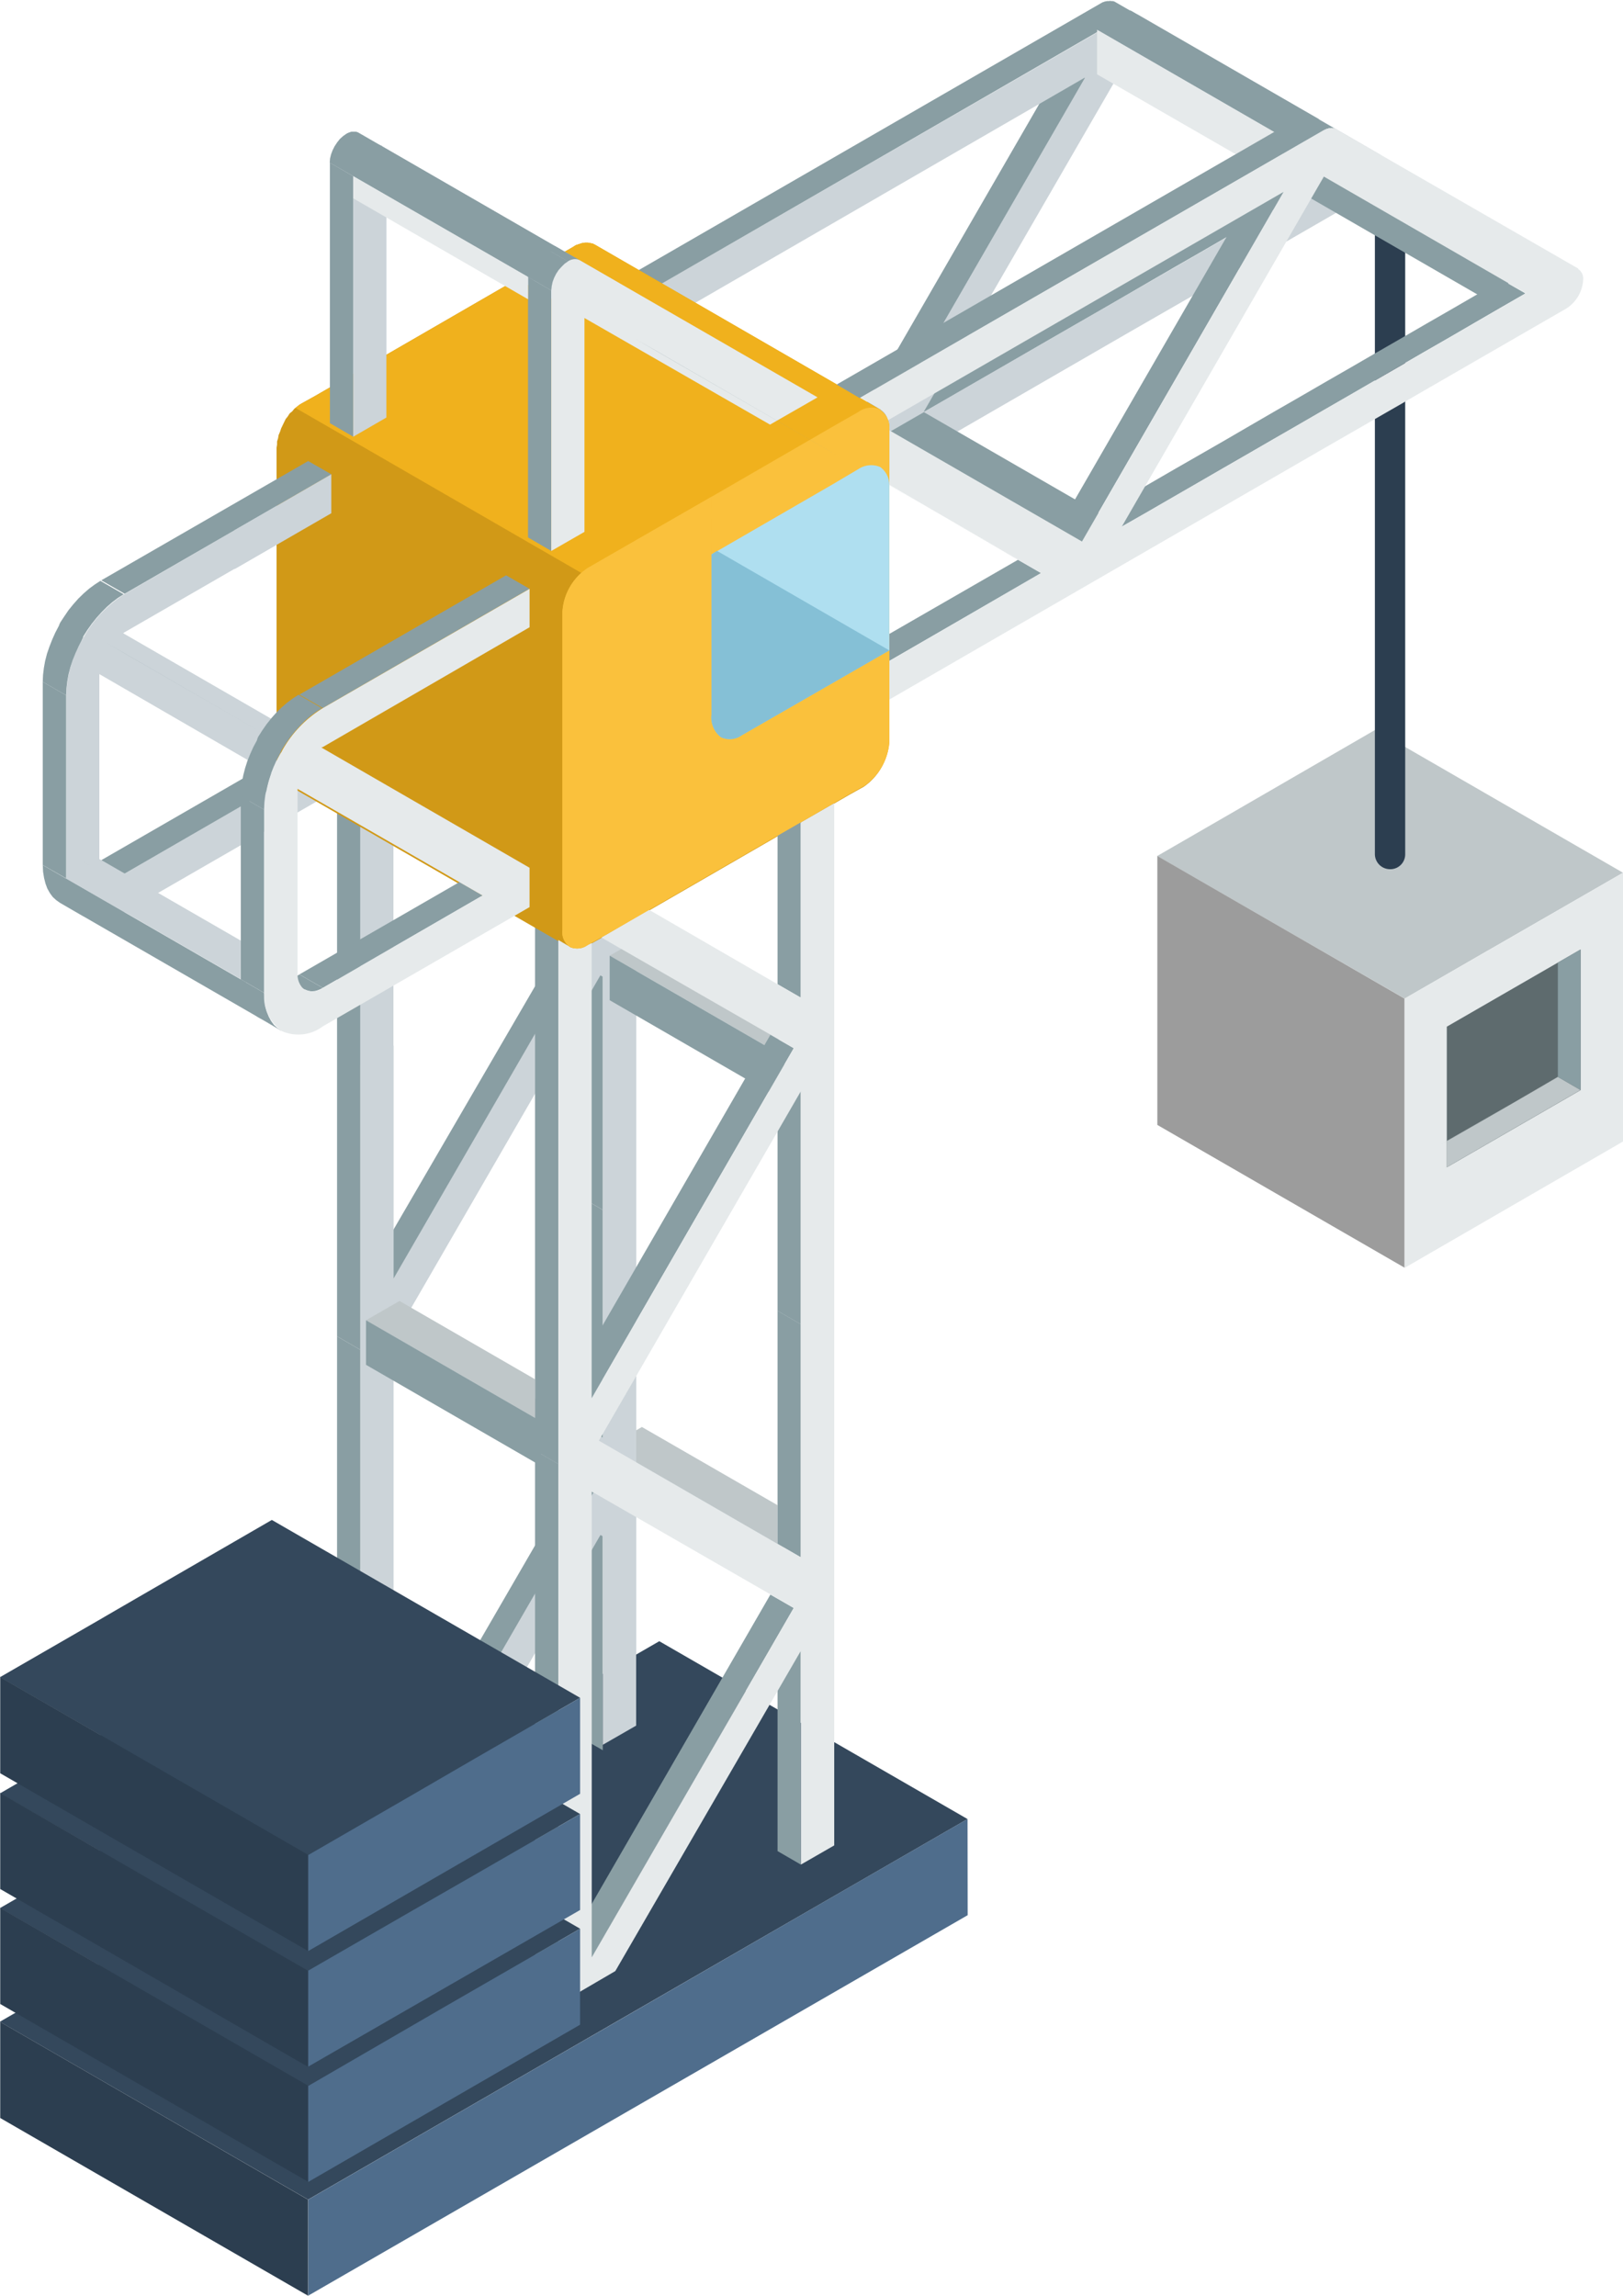 <?xml version="1.0" encoding="UTF-8"?>
<svg xmlns="http://www.w3.org/2000/svg" width="51.603" height="73" viewBox="0 0 51.603 73">
  <g id="Grupo_865" data-name="Grupo 865" transform="translate(-357.138 -288.823)">
    <path id="Caminho_3222" data-name="Caminho 3222" d="M374.241,294.813l-7.873-4.546c-11.214,6.49,4.29-2.474-6.94,4.016l7.872,4.531C378.514,292.339,363.01,301.288,374.241,294.813Z" transform="translate(34.5 21.761)" fill="#bfc7c9" fill-rule="evenodd"></path>
    <path id="Caminho_3223" data-name="Caminho 3223" d="M367.289,295.052l-7.861-4.535v8.551l7.861,4.54Z" transform="translate(34.507 25.525)" fill="#9c9c9c" fill-rule="evenodd"></path>
    <path id="Caminho_3224" data-name="Caminho 3224" d="M366.858,290.549c-5.607,3.246-1.334.771-6.941,4v8.563l6.941-4.016Z" transform="translate(41.883 26.025)" fill="#e6eaeb" fill-rule="evenodd"></path>
    <path id="Caminho_3225" data-name="Caminho 3225" d="M359.858,289.712a.494.494,0,0,1,.482-.482.483.483,0,0,1,.482.482v20.13a.473.473,0,0,1-.482.482.483.483,0,0,1-.482-.482Z" transform="translate(40.994 6.138)" fill="#2c3e50" fill-rule="evenodd"></path>
    <path id="Caminho_3226" data-name="Caminho 3226" d="M359.657,296.991l-.737-.429.8-.464.8-.459.8-.464.806-.464.8-.464.8-.461.8-.464.8-.464.8-.464.8-.459.8-.464.8-.466.806-.464.8-.459.8-.464.8-.464.743.427-.8.464-.806.461-.8.464-.8.464-.8.464-.8.459-.8.464-.8.466-.8.464-.8.46-.806.464-.8.464-.8.464-.8.461-.8.464Z" transform="translate(26.856 4.937)" fill="#899ea3" fill-rule="evenodd"></path>
    <path id="Caminho_3227" data-name="Caminho 3227" d="M358.041,291.007l-.738-.427.055.027.059.018.068.009.069-.005.073-.009.077-.023.077-.032.082-.04.743.427-.082.042-.078.032-.077.023-.072.008h-.074l-.063,0-.059-.019Z" transform="translate(2.497 25.649)" fill="#899ea3" fill-rule="evenodd"></path>
    <path id="Caminho_3228" data-name="Caminho 3228" d="M363.716,294.133l-4.313-2.487-1.06.615,5.374,3.1Z" transform="translate(18.144 42.552)" fill="#bfc7c9" fill-rule="evenodd"></path>
    <path id="Caminho_3229" data-name="Caminho 3229" d="M363.9,294.891l-5.556-3.206V293.1l5.556,3.2Z" transform="translate(18.144 43.128)" fill="#899ea3" fill-rule="evenodd"></path>
    <path id="Caminho_3230" data-name="Caminho 3230" d="M359.582,300.5l-.743-.428,6.421-11.12.743.427Z" transform="translate(25.647 1.918)" fill="#899ea3" fill-rule="evenodd"></path>
    <path id="Caminho_3231" data-name="Caminho 3231" d="M366.619,348.532V314.168l1.815-1.06,5.9,3.406v-6.8l1.061-.626v34.364l-1.061.611v-6.8l-5.9,10.2-1.815,1.06Zm-.915-34.894-6.571,3.791a1.291,1.291,0,0,1-1.317.128h0a1.3,1.3,0,0,1-.546-1.2v-5.816a3.719,3.719,0,0,1,.514-1.783l.032-.064.032-.049a3.8,3.8,0,0,1,1.285-1.334L365.7,303.5v1.237l-6.571,3.791-.048.032,6.619,3.824v1.253Zm.691-11.326v-8.29a1.162,1.162,0,0,1,.53-.915.432.432,0,0,1,.385-.049v.016l7.535,4.354-1.495.868-5.9-3.406V301.7l-1.061.611Zm9.687-4.8,14.877-8.579h0l.016-.016h.016l.015-.016h.016l.016-.016h.032l.016-.016h.032l.016-.016h.112l.016.016h.032l.016.016h.032l7.695,4.45h0a.394.394,0,0,1,.161.353,1.166,1.166,0,0,1-.53.916c-9.881,5.7-1.317.771-7.712,4.45l-14.877,8.6v-1.237l5.9-3.39-5.9-3.405v-2.1Zm21.3-3.39-6.426-3.711-6.426,11.117q6.434-3.711,12.852-7.406ZM367.9,330.6l6.426,3.711V319.486L367.9,330.6Zm6.2,5.318-6.426-3.711v14.829l6.426-11.118Zm-6.426-6.667,6.426-11.134-6.426-3.695v14.829Zm-3.47-15.986-5.88-3.405v5.88a.522.522,0,0,0,.241.514h0a.557.557,0,0,0,.562-.048l5.077-2.94Zm12.628-14.957,6.41,3.711,6.426-11.133Z" transform="translate(1.973 0.398)" fill="#ccd4d9" fill-rule="evenodd"></path>
    <path id="Caminho_3232" data-name="Caminho 3232" d="M387.9,297.726l-9.8-5.655-20.966,12.1,9.8,5.655Z" transform="translate(0 48.939)" fill="#34485c" fill-rule="evenodd"></path>
    <path id="Caminho_3233" data-name="Caminho 3233" d="M378.717,292.423l-3.379,1.949-7.7,4.449-2.487,1.434-7.4,4.272v3.055l20.97-12.1Z" transform="translate(9.184 54.24)" fill="#4f6d8c" fill-rule="evenodd"></path>
    <path id="Caminho_3234" data-name="Caminho 3234" d="M358.542,309.074l-.737-.424V291.467l.737.427Z" transform="translate(10.05 39.849)" fill="#899ea3" fill-rule="evenodd"></path>
    <path id="Caminho_3235" data-name="Caminho 3235" d="M358.542,308.007l-.737-.427V290.4l.737.427Z" transform="translate(10.05 23.736)" fill="#899ea3" fill-rule="evenodd"></path>
    <path id="Caminho_3236" data-name="Caminho 3236" d="M359.027,299.065l-.743-.427v-6.8l.743.424Z" transform="translate(17.276 45.412)" fill="#899ea3" fill-rule="evenodd"></path>
    <path id="Caminho_3237" data-name="Caminho 3237" d="M358,291.038l-.743-.429h0l.743.429Z" transform="translate(1.787 26.921)" fill="#899ea3" fill-rule="evenodd"></path>
    <path id="Caminho_3238" data-name="Caminho 3238" d="M365.955,293.094l-5.988-3.456-1.067.615,6.131,3.538Z" transform="translate(26.546 12.291)" fill="#899ea3" fill-rule="evenodd"></path>
    <path id="Caminho_3239" data-name="Caminho 3239" d="M364.853,293.11l-5.952-3.434v1.415l4.951,2.856Z" transform="translate(26.546 12.868)" fill="#e6eaeb" fill-rule="evenodd"></path>
    <path id="Caminho_3240" data-name="Caminho 3240" d="M358,291.038l-.743-.429h0l.743.424Z" transform="translate(1.787 26.921)" fill="#899ea3" fill-rule="evenodd"></path>
    <path id="Caminho_3241" data-name="Caminho 3241" d="M364.232,295.467l-6.463-3.731-.119-.085-.109-.1-.09-.122-.082-.146-.059-.159-.045-.178-.032-.2-.009-.209,6.461,3.73.009.213.032.2.045.177.064.164.077.141.091.124.11.1Z" transform="translate(1.274 25.794)" fill="#899ea3" fill-rule="evenodd"></path>
    <path id="Caminho_3242" data-name="Caminho 3242" d="M357.965,296.419l-.742-.424v-5.824l.742.427Z" transform="translate(1.274 20.333)" fill="#899ea3" fill-rule="evenodd"></path>
    <path id="Caminho_3243" data-name="Caminho 3243" d="M357.965,293.628l-.742-.427.009-.219.027-.224.04-.223.059-.229.077-.223.087-.223.1-.224.114-.218,0-.005.005-.008,0,0,.005-.01v-.009l.005,0,0-.01,0-.005.005-.008.005-.01.005-.005,0-.009,0,0,.005-.01.005,0,0-.01.132-.2.136-.2.151-.186.159-.179.168-.164.172-.15.179-.132.181-.119.743.427-.182.114-.181.137-.173.151-.164.164-.159.177-.151.188-.142.2-.131.206-.005.005,0,.008,0,.01-.005,0v.01l0,0,0,.009-.005.005-.005.01,0,.008,0,0-.005.01-.005,0-.005.008v.01l0,0-.112.219-.1.219-.092.228-.073.222-.059.228-.04.223-.026.224Z" transform="translate(1.274 17.304)" fill="#899ea3" fill-rule="evenodd"></path>
    <path id="Caminho_3244" data-name="Caminho 3244" d="M358.085,290.523l-.738-.429,6.618,3.82.737.424Z" transform="translate(3.154 19.158)" fill="#899ea3" fill-rule="evenodd"></path>
    <path id="Caminho_3245" data-name="Caminho 3245" d="M364.482,293.025l-.737-.429-5.887-3.4.737.429Z" transform="translate(10.837 5.667)" fill="#899ea3" fill-rule="evenodd"></path>
    <path id="Caminho_3246" data-name="Caminho 3246" d="M359.136,297.912l-.743-.424,14.882-8.594h0l.009,0,.015-.008.013,0,.014-.009.013-.005.009,0,.013-.005.015,0,.013-.005.009,0,.013-.005h.014l.013,0h.01l.014,0h.022l.013-.005h.032l.015.005h.008l.015,0h.022l.009,0,.008.005.015,0,.008.005.01,0,.01.005.742.427-.009-.005-.013,0-.009-.005-.01,0-.008-.005-.015,0h-.008l-.014-.005h-.018l-.015,0h-.045l-.015,0h-.023l-.013.005h-.014l-.009,0-.013.005-.014,0-.009.005-.014,0-.013.005-.015,0-.013,0-.014.009-.009,0-.014.009-.013,0h0Z" transform="translate(18.921 0)" fill="#899ea3" fill-rule="evenodd"></path>
    <path id="Caminho_3247" data-name="Caminho 3247" d="M360.576,289.57l-.743-.424.008,0,.742.423Z" transform="translate(40.616 4.877)" fill="#899ea3" fill-rule="evenodd"></path>
    <path id="Caminho_3248" data-name="Caminho 3248" d="M366.479,293.055l-.743-.427-6.416-3.708.739.429Z" transform="translate(32.876 1.46)" fill="#899ea3" fill-rule="evenodd"></path>
    <path id="Caminho_3249" data-name="Caminho 3249" d="M358.638,291.894l-.743-.428,6.421,3.7.743.429Z" transform="translate(11.426 39.827)" fill="#899ea3" fill-rule="evenodd"></path>
    <path id="Caminho_3250" data-name="Caminho 3250" d="M359.027,299.034l-.743-.429V291.19l.743.429Z" transform="translate(17.276 35.676)" fill="#899ea3" fill-rule="evenodd"></path>
    <path id="Caminho_3251" data-name="Caminho 3251" d="M359.027,298.57l-.743-.429v-7.412l.743.428Z" transform="translate(17.276 28.724)" fill="#899ea3" fill-rule="evenodd"></path>
    <rect id="Retângulo_129" data-name="Retângulo 129" width="12.84" height="0.854" transform="matrix(0.501, -0.865, 0.865, 0.501, 368.912, 347.007)" fill="#899ea3"></rect>
    <rect id="Retângulo_130" data-name="Retângulo 130" width="12.841" height="0.855" transform="translate(368.903 329.205) rotate(-59.82)" fill="#899ea3"></rect>
    <path id="Caminho_3252" data-name="Caminho 3252" d="M358.045,290.955l-.743-.427h0l.738.427Z" transform="translate(2.493 25.701)" fill="#899ea3" fill-rule="evenodd"></path>
    <path id="Caminho_3253" data-name="Caminho 3253" d="M358.08,293.708l-.743-.427,5.092-2.938.737.424Z" transform="translate(3.021 22.894)" fill="#899ea3" fill-rule="evenodd"></path>
    <path id="Caminho_3254" data-name="Caminho 3254" d="M357.851,321.75V295.675l1.06-.61v7.406l6.426-11.117,1.285-.739v26.075l-1.061.61v-6.8l-5.9,10.2-1.815,1.044Zm1.285-17.929,6.426,3.711V292.7l-6.426,11.118Zm6.2,5.334-6.426-3.711v14.828Z" transform="translate(10.742 27.004)" fill="#ccd4d9" fill-rule="evenodd"></path>
    <path id="Caminho_3255" data-name="Caminho 3255" d="M366.752,292.613l-5.988-3.456-1.066.614,6.129,3.539Z" transform="translate(38.574 5.044)" fill="#899ea3" fill-rule="evenodd"></path>
    <path id="Caminho_3256" data-name="Caminho 3256" d="M358.47,290.7l-.743-.424,6.617,3.817.743.428Z" transform="translate(8.884 21.895)" fill="#899ea3" fill-rule="evenodd"></path>
    <path id="Caminho_3257" data-name="Caminho 3257" d="M360.956,289.757l-.743-.429.008.005.742.427Z" transform="translate(46.351 7.61)" fill="#899ea3" fill-rule="evenodd"></path>
    <path id="Caminho_3258" data-name="Caminho 3258" d="M366.875,293.277l-.742-.423-6.421-3.708.742.424Z" transform="translate(38.779 4.872)" fill="#899ea3" fill-rule="evenodd"></path>
    <path id="Caminho_3259" data-name="Caminho 3259" d="M363.717,293.161l-4.307-2.485-1.065.609,5.372,3.107Z" transform="translate(18.178 27.926)" fill="#bfc7c9" fill-rule="evenodd"></path>
    <path id="Caminho_3260" data-name="Caminho 3260" d="M363.9,293.925l-5.555-3.211v1.417l5.555,3.21Z" transform="translate(18.178 28.497)" fill="#899ea3" fill-rule="evenodd"></path>
    <path id="Caminho_3261" data-name="Caminho 3261" d="M358.939,308.229l-.742-.427V290.625l.742.422Z" transform="translate(15.953 27.148)" fill="#899ea3" fill-rule="evenodd"></path>
    <path id="Caminho_3262" data-name="Caminho 3262" d="M359.014,292.075l-.737-.427,6.421,3.706.737.429Z" transform="translate(17.162 42.56)" fill="#899ea3" fill-rule="evenodd"></path>
    <path id="Caminho_3263" data-name="Caminho 3263" d="M376.868,294.6h-.016l-9.061-5.237-.064-.032-.08-.016-.081-.015h-.08l-.1.015-.1.033-.1.033-.1.064-.787.45-3.888,2.249h0l-3.5,2.024-.434.241-.08.048-.08.064-.08.064-.064.08-.08.064-.064.1-.064.08-.049.1-.048.1-.048.1-.033.1-.048.113-.016.1-.032.1v.1l-.016.1v10.153l.016.08v.08l.032.08.016.064.032.048.032.064.048.049.049.032,9.077,5.238.016.015a.564.564,0,0,0,.562-.064l.659-.369,7.7-4.45.433-.241a1.867,1.867,0,0,0,.8-1.4v-9.928h0v-.016h0V295.2h0a.657.657,0,0,0-.29-.579Z" transform="translate(8.256 7.238)" fill="#d19917" fill-rule="evenodd"></path>
    <path id="Caminho_3264" data-name="Caminho 3264" d="M372.214,302.926l4.386-2.538v-5.141h0v-.016h0V295.2h0a.657.657,0,0,0-.29-.579V294.6H376.3l-9.061-5.237-.064-.032-.08-.016-.081-.015h-.08l-.1.015-.1.033-.1.033-.1.064-.787.45-3.888,2.249h0l-3.5,2.024-.434.241-.08.048-.08.064-.049.032Z" transform="translate(8.814 7.238)" fill="#f0b11d" fill-rule="evenodd"></path>
    <path id="Caminho_3265" data-name="Caminho 3265" d="M358.53,297.856l-.739-.429v-8.283l.739.428Z" transform="translate(9.836 4.852)" fill="#899ea3" fill-rule="evenodd"></path>
    <path id="Caminho_3266" data-name="Caminho 3266" d="M358.08,293.955l-.743-.427,6.578-3.793.737.422Z" transform="translate(3.021 13.748)" fill="#899ea3" fill-rule="evenodd"></path>
    <path id="Caminho_3267" data-name="Caminho 3267" d="M357.837,298.39V290.1a1.162,1.162,0,0,1,.53-.915.432.432,0,0,1,.385-.049v.016l7.535,4.354-1.495.868-5.9-3.406v6.812Z" transform="translate(10.531 4.32)" fill="#ccd4d9" fill-rule="evenodd"></path>
    <path id="Caminho_3268" data-name="Caminho 3268" d="M357.6,291.538l3.075-1.777V291l-3.075,1.777Z" transform="translate(6.997 14.143)" fill="#ccd4d9" fill-rule="evenodd"></path>
    <path id="Caminho_3269" data-name="Caminho 3269" d="M363.236,293.887l-4.31-2.49-1.065.614,5.374,3.107Z" transform="translate(10.914 38.794)" fill="#bfc7c9" fill-rule="evenodd"></path>
    <path id="Caminho_3270" data-name="Caminho 3270" d="M363.417,294.647l-5.556-3.212v1.417l5.556,3.21Z" transform="translate(10.914 39.369)" fill="#899ea3" fill-rule="evenodd"></path>
    <path id="Caminho_3271" data-name="Caminho 3271" d="M366.363,292.3l-5.99-3.456-1.065.614L365.438,293Z" transform="translate(32.711 0.312)" fill="#899ea3" fill-rule="evenodd"></path>
    <path id="Caminho_3272" data-name="Caminho 3272" d="M365.265,292.321l-5.957-3.439V290.3l4.954,2.855Z" transform="translate(32.711 0.887)" fill="#e6eaeb" fill-rule="evenodd"></path>
    <path id="Caminho_3273" data-name="Caminho 3273" d="M358.939,309.3l-.742-.429V291.693l.742.427Z" transform="translate(15.953 43.256)" fill="#899ea3" fill-rule="evenodd"></path>
    <path id="Caminho_3274" data-name="Caminho 3274" d="M359.413,297.575l-.737-.425v-6.8l.737.429Z" transform="translate(23.184 22.97)" fill="#899ea3" fill-rule="evenodd"></path>
    <path id="Caminho_3275" data-name="Caminho 3275" d="M359.413,299.289l-.737-.427v-6.8l.737.427Z" transform="translate(23.184 48.822)" fill="#899ea3" fill-rule="evenodd"></path>
    <path id="Caminho_3276" data-name="Caminho 3276" d="M358.388,291.269l-.739-.429v0l.744.429Z" transform="translate(7.692 30.329)" fill="#899ea3" fill-rule="evenodd"></path>
    <path id="Caminho_3277" data-name="Caminho 3277" d="M358.392,291.264l-.744-.429h0l.739.429Z" transform="translate(7.692 30.329)" fill="#899ea3" fill-rule="evenodd"></path>
    <path id="Caminho_3278" data-name="Caminho 3278" d="M359.413,299.258l-.737-.429v-7.412l.737.427Z" transform="translate(23.184 39.085)" fill="#899ea3" fill-rule="evenodd"></path>
    <path id="Caminho_3279" data-name="Caminho 3279" d="M359.413,298.8l-.737-.427v-7.414l.737.427Z" transform="translate(23.184 32.132)" fill="#899ea3" fill-rule="evenodd"></path>
    <path id="Caminho_3280" data-name="Caminho 3280" d="M359,303.527l-.742-.428,6.422-11.12.742.427Z" transform="translate(16.952 47.549)" fill="#899ea3" fill-rule="evenodd"></path>
    <rect id="Retângulo_131" data-name="Retângulo 131" width="12.842" height="0.857" transform="matrix(0.5, -0.866, 0.866, 0.5, 375.212, 332.848)" fill="#899ea3"></rect>
    <path id="Caminho_3281" data-name="Caminho 3281" d="M358.433,291.186l-.737-.427v0l.742.427Z" transform="translate(8.398 29.108)" fill="#899ea3" fill-rule="evenodd"></path>
    <path id="Caminho_3282" data-name="Caminho 3282" d="M358.437,291.234l-.742-.427.059.027.059.018.068.009h.069l.072-.014.077-.018.079-.032.082-.045.742.428-.081.042-.082.033-.074.022-.077.008-.068,0-.064-.008-.064-.02Z" transform="translate(8.398 29.057)" fill="#899ea3" fill-rule="evenodd"></path>
    <path id="Caminho_3283" data-name="Caminho 3283" d="M358.9,292.392l-.739-.429-.117-.082-.109-.1-.1-.122-.077-.141-.064-.164-.045-.178-.027-.2-.009-.214.739.429.013.214.027.2.045.177.064.164.077.142.091.124.11.1Z" transform="translate(7.18 29.202)" fill="#899ea3" fill-rule="evenodd"></path>
    <path id="Caminho_3284" data-name="Caminho 3284" d="M358.353,296.651l-.739-.429V290.4l.739.427Z" transform="translate(7.18 23.741)" fill="#899ea3" fill-rule="evenodd"></path>
    <path id="Caminho_3285" data-name="Caminho 3285" d="M358.472,293.934l-.742-.428,5.091-2.938.737.429Z" transform="translate(8.928 26.301)" fill="#899ea3" fill-rule="evenodd"></path>
    <path id="Caminho_3286" data-name="Caminho 3286" d="M358.472,294.181l-.742-.427,6.571-3.793.743.427Z" transform="translate(8.928 17.156)" fill="#899ea3" fill-rule="evenodd"></path>
    <path id="Caminho_3287" data-name="Caminho 3287" d="M358.794,297.638l14.752-8.517h0l.013-.009.014,0,.013-.01.009,0,.015-.005.013-.008.014-.005.013,0,.009,0h.013l.014-.005.008,0,.015,0h.023l.014,0h.082l.013,0h.009l.008,0,.014,0h.009l.008.005.014,0,.008,0,.01.005.737.427-.008,0-.009-.005-.01,0-.008-.005-.015,0H374.6l-.009-.005h-.014l-.008,0h-.1l-.013,0h-.009l-.015.005-.013,0h-.009l-.013.005-.014,0-.013.005-.009,0-.013.005-.015.009-.013,0-.015.005-.009.009-.013.01h0l-14.755,8.515Z" transform="translate(24.945 3.413)" fill="#899ea3" fill-rule="evenodd"></path>
    <path id="Caminho_3288" data-name="Caminho 3288" d="M358.9,292.29l4.094-2.359.737.424-4.831,2.792Z" transform="translate(26.509 16.693)" fill="#899ea3" fill-rule="evenodd"></path>
    <path id="Caminho_3289" data-name="Caminho 3289" d="M360.054,297.213l-.742-.424.806-.464.8-.464.8-.464.8-.459.807-.464.8-.466.8-.464.8-.46.8-.464.807-.464.8-.464.8-.461.8-.464.807-.464.8-.464.8-.459.742.423-.806.464-.8.464-.8.466-.8.459-.8.464-.8.464-.8.464-.8.461-.8.464-.807.464-.8.464-.8.46-.8.464-.807.466-.8.464Z" transform="translate(32.757 8.35)" fill="#899ea3" fill-rule="evenodd"></path>
    <path id="Caminho_3290" data-name="Caminho 3290" d="M359.975,300.72l-.743-.423,6.422-11.122.737.429Z" transform="translate(31.553 5.329)" fill="#899ea3" fill-rule="evenodd"></path>
    <path id="Caminho_3291" data-name="Caminho 3291" d="M358.92,298.083l-.737-.429v-8.283l.737.429Z" transform="translate(15.744 8.259)" fill="#899ea3" fill-rule="evenodd"></path>
    <path id="Caminho_3292" data-name="Caminho 3292" d="M358.954,289.81l-.739-.429.055-.027.051-.022.05-.013.049-.01h.045l.046.005.04.013.037.02.742.422-.037-.013-.04-.014-.047,0h-.045l-.05.008-.05.015-.054.018Z" transform="translate(16.243 7.328)" fill="#899ea3" fill-rule="evenodd"></path>
    <path id="Caminho_3293" data-name="Caminho 3293" d="M367.011,348.759v-33.85l.353.209.016.015a.564.564,0,0,0,.562-.064l.129-.064V329.48l6.427-11.133-6.121-3.518.225-.129,1.285-.755,4.836,2.8v-5.574l1.06-.611V343.7l-1.06.61v-6.8l-5.9,10.186-1.815,1.06Zm-.916-34.894-6.571,3.791a1.3,1.3,0,0,1-1.317.145v-.016h0a1.292,1.292,0,0,1-.546-1.189v-5.832a3.775,3.775,0,0,1,.514-1.783l.033-.048.032-.064a3.67,3.67,0,0,1,1.286-1.334l6.571-3.791v1.221l-6.571,3.808-.049.016,6.619,3.824v1.253Zm.691-11.326v-8.29a1.191,1.191,0,0,1,.53-.916.379.379,0,0,1,.386-.032h0l7.551,4.354-1.511.867-5.9-3.39v6.8l-1.06.61Zm9.816-4.868,14.749-8.515h.016l.016-.016h.016l.016-.016h.016l.016-.016h.048v-.016h.08l.016-.015v.015h.081l.015.016h.033l.016.016,7.7,4.434v.016a.364.364,0,0,1,.16.337,1.164,1.164,0,0,1-.53.916c-9.88,5.7-1.317.771-7.711,4.45l-13.816,7.985V306.04l4.819-2.8-4.819-2.8v-1.735l6.121,3.534,6.41-11.117-12.58,7.262a.546.546,0,0,0-.241-.338v-.016h-.016l-.627-.37Zm21.175-3.325-6.426-3.711-6.426,11.133q6.434-3.711,12.852-7.422ZM368.3,330.829l6.426,3.711V319.712L368.3,330.829Zm6.2,5.318-6.427-3.7v14.812l6.427-11.117Zm-9.9-22.653-5.88-3.39v5.864a.636.636,0,0,0,.225.531l.016-.016a.523.523,0,0,0,.562-.048Z" transform="translate(7.879 3.803)" fill="#e6eaeb" fill-rule="evenodd"></path>
    <path id="Caminho_3294" data-name="Caminho 3294" d="M358.353,293.854l-.739-.427.009-.215.027-.222.042-.223.058-.228.073-.228.09-.223.1-.223.115-.213,0-.01.006,0v-.009l0-.01,0-.005.005-.008.005-.005,0-.01,0-.008.005-.005.005-.01.005,0,0-.008v-.005l0-.009.005-.005.133-.209.14-.2.151-.191.159-.178.168-.164.174-.15.177-.131.183-.119.742.427-.186.119-.179.132-.173.151-.163.164-.159.177-.151.188-.139.2-.133.205,0,.01-.005,0,0,.01,0,.009-.005,0-.005.009,0,0,0,.009v0l-.005.008-.005.01-.005.005,0,.008,0,.01-.005,0-.005.009-.114.214-.1.223-.087.223-.074.227-.057.223-.047.228-.027.219Z" transform="translate(7.18 20.712)" fill="#899ea3" fill-rule="evenodd"></path>
    <path id="Caminho_3295" data-name="Caminho 3295" d="M364.286,293.824l-6.5-3.748.009-.132.032-.131.05-.133.064-.127.081-.123.087-.109.1-.09.109-.077.054-.027.05-.019.054-.018.047,0h.05l.04,0,.042.01.04.018,6.5,3.753-.037-.019-.042-.013-.045-.005h-.045l-.05.01-.05.013-.055.022-.055.027-.1.074-.1.095-.091.109-.082.119-.064.127-.05.133-.028.136Z" transform="translate(9.836 3.92)" fill="#899ea3" fill-rule="evenodd"></path>
    <path id="Caminho_3296" data-name="Caminho 3296" d="M363.4,292.377l-5.56-3.206v.707l5.56,3.21Z" transform="translate(10.529 5.252)" fill="#e6eaeb" fill-rule="evenodd"></path>
    <path id="Caminho_3297" data-name="Caminho 3297" d="M362.824,293.114l-4.491-2.591-1.065.615,5.555,3.2Z" transform="translate(1.971 25.619)" fill="#ccd4d9" fill-rule="evenodd"></path>
    <path id="Caminho_3298" data-name="Caminho 3298" d="M366.925,298.476l-9.787-5.652v3.056l9.787,5.651Z" transform="translate(0.007 60.291)" fill="#2c3e50" fill-rule="evenodd"></path>
    <path id="Caminho_3299" data-name="Caminho 3299" d="M375.581,297.943l-9.8-5.655c-13.977,8.065,5.333-3.069-8.644,5l9.8,5.655C380.915,294.859,361.6,306.024,375.581,297.943Z" transform="translate(0 52.208)" fill="#34485c" fill-rule="evenodd"></path>
    <path id="Caminho_3300" data-name="Caminho 3300" d="M366.925,298.25l-9.787-5.651v3.055l9.787,5.652Z" transform="translate(0.007 56.892)" fill="#2c3e50" fill-rule="evenodd"></path>
    <path id="Caminho_3301" data-name="Caminho 3301" d="M366.392,292.64c-6.989,4.032-1.655.948-8.644,5v3.052l8.644-5Z" transform="translate(9.19 57.512)" fill="#4f6d8c" fill-rule="evenodd"></path>
    <path id="Caminho_3302" data-name="Caminho 3302" d="M375.581,297.715l-9.8-5.655c-13.977,8.064,5.333-3.085-8.644,5l9.8,5.639C380.915,294.631,361.6,305.781,375.581,297.715Z" transform="translate(0 48.789)" fill="#34485c" fill-rule="evenodd"></path>
    <path id="Caminho_3303" data-name="Caminho 3303" d="M366.925,298.022l-9.787-5.65v3.051l9.787,5.655Z" transform="translate(0.007 53.467)" fill="#2c3e50" fill-rule="evenodd"></path>
    <path id="Caminho_3304" data-name="Caminho 3304" d="M366.392,292.413c-6.989,4.033-1.655.948-8.644,4.98v3.052l8.644-4.98Z" transform="translate(9.19 54.092)" fill="#4f6d8c" fill-rule="evenodd"></path>
    <path id="Caminho_3305" data-name="Caminho 3305" d="M375.581,297.486l-9.8-5.655c-13.977,8.082,5.333-3.068-8.644,5l9.8,5.655C380.915,294.4,361.6,305.567,375.581,297.486Z" transform="translate(0 45.323)" fill="#34485c" fill-rule="evenodd"></path>
    <path id="Caminho_3306" data-name="Caminho 3306" d="M366.925,297.792l-9.787-5.65V295.2l9.787,5.651Z" transform="translate(0.007 50.009)" fill="#2c3e50" fill-rule="evenodd"></path>
    <path id="Caminho_3307" data-name="Caminho 3307" d="M366.392,292.183c-6.989,4.032-1.655.964-8.644,5v3.052l8.644-5Z" transform="translate(9.19 50.627)" fill="#4f6d8c" fill-rule="evenodd"></path>
    <path id="Caminho_3308" data-name="Caminho 3308" d="M360,297.627l4.254-2.455V290.7L360,293.155Z" transform="translate(43.139 28.314)" fill="#5e6b6e" fill-rule="evenodd"></path>
    <path id="Caminho_3309" data-name="Caminho 3309" d="M364.417,291.463l-.722-.418c-11.214,6.49,7.7-4.434-3.535,2.04v.836C371.39,287.446,353.188,297.937,364.417,291.463Z" transform="translate(42.973 32.02)" fill="#bfc7c9" fill-rule="evenodd"></path>
    <path id="Caminho_3310" data-name="Caminho 3310" d="M360.941,290.7l-.72.418v3.634l.72.419Z" transform="translate(46.449 28.314)" fill="#899ea3" fill-rule="evenodd"></path>
    <path id="Caminho_3311" data-name="Caminho 3311" d="M359.146,291.618l-.742-.429V289.96l.742.429Z" transform="translate(19.092 17.141)" fill="#899ea3" fill-rule="evenodd"></path>
    <path id="Caminho_3312" data-name="Caminho 3312" d="M359.037,297.393l-.743-.428v-6.8l.743.429Z" transform="translate(17.448 20.238)" fill="#899ea3" fill-rule="evenodd"></path>
    <path id="Caminho_3313" data-name="Caminho 3313" d="M359.037,291.17l-.743-.429,1.066-.614.737.423Z" transform="translate(17.448 19.662)" fill="#899ea3" fill-rule="evenodd"></path>
    <path id="Caminho_3314" data-name="Caminho 3314" d="M359.413,291.352l-.737-.429,1.066-.614.737.427Z" transform="translate(23.184 22.395)" fill="#899ea3" fill-rule="evenodd"></path>
    <path id="Caminho_3315" data-name="Caminho 3315" d="M359.523,291.8l-.737-.429v-1.229l.737.429Z" transform="translate(24.826 19.879)" fill="#899ea3" fill-rule="evenodd"></path>
    <path id="Caminho_3316" data-name="Caminho 3316" d="M365.412,293.544l-.737-.424-5.888-3.4.737.427Z" transform="translate(24.826 13.504)" fill="#899ea3" fill-rule="evenodd"></path>
    <path id="Caminho_3317" data-name="Caminho 3317" d="M362.989,289.806l-3.518,2.024-.418.241a1.8,1.8,0,0,0-.8,1.382V303.59a.547.547,0,0,0,.225.514l.016.015a.564.564,0,0,0,.562-.064l.659-.369,7.7-4.45.433-.241a1.867,1.867,0,0,0,.8-1.4V294.69l-4.692,2.7a.664.664,0,0,1-.658.064.8.8,0,0,1-.306-.723Z" transform="translate(16.768 14.816)" fill="#fac13c" fill-rule="evenodd"></path>
    <path id="Caminho_3318" data-name="Caminho 3318" d="M358.545,292.467v6.924a.794.794,0,0,0,.306.723.664.664,0,0,0,.658-.064l4.692-2.7v-7.02h0v-.016h0v-.032h0a.657.657,0,0,0-.29-.579v-.016a.7.7,0,0,0-.691.08l-.787.449Z" transform="translate(21.213 12.154)" fill="#fac13c" fill-rule="evenodd"></path>
    <path id="Caminho_3319" data-name="Caminho 3319" d="M358.545,292.583v5.093a.794.794,0,0,0,.306.723.664.664,0,0,0,.658-.064l4.692-2.7V290.43h0v-.016h0v-.032h0a.7.7,0,0,0-.29-.578h0a.727.727,0,0,0-.691.064l-.787.466Z" transform="translate(21.213 13.87)" fill="#afdff0" fill-rule="evenodd"></path>
    <path id="Caminho_3320" data-name="Caminho 3320" d="M362.989,289.806l-3.518,2.024-.418.241a1.8,1.8,0,0,0-.8,1.382V303.59a.547.547,0,0,0,.225.514l.016.015a.564.564,0,0,0,.562-.064l.659-.369,7.7-4.45.433-.241a1.867,1.867,0,0,0,.8-1.4V294.69l-4.692,2.7a.664.664,0,0,1-.658.064.8.8,0,0,1-.306-.723Z" transform="translate(16.768 14.816)" fill="#fac13c" fill-rule="evenodd"></path>
    <path id="Caminho_3321" data-name="Caminho 3321" d="M358.545,290.026v5.093a.794.794,0,0,0,.306.723.664.664,0,0,0,.658-.064l4.692-2.7-5.479-3.165Z" transform="translate(21.213 16.427)" fill="#85c0d6" fill-rule="evenodd"></path>
    <path id="Caminho_3322" data-name="Caminho 3322" d="M365.024,293.318l-.742-.428-5.889-3.4.743.424Z" transform="translate(18.921 10.096)" fill="#899ea3" fill-rule="evenodd"></path>
    <path id="Caminho_3323" data-name="Caminho 3323" d="M358.92,290.662l-.737-.429.008-.127.032-.133.05-.136.064-.127.077-.119.091-.109.1-.1.109-.073.739.429-.106.072-.1.1-.091.1-.082.124-.063.127-.049.132-.028.137Z" transform="translate(15.744 7.396)" fill="#899ea3" fill-rule="evenodd"></path>
  </g>
</svg>
